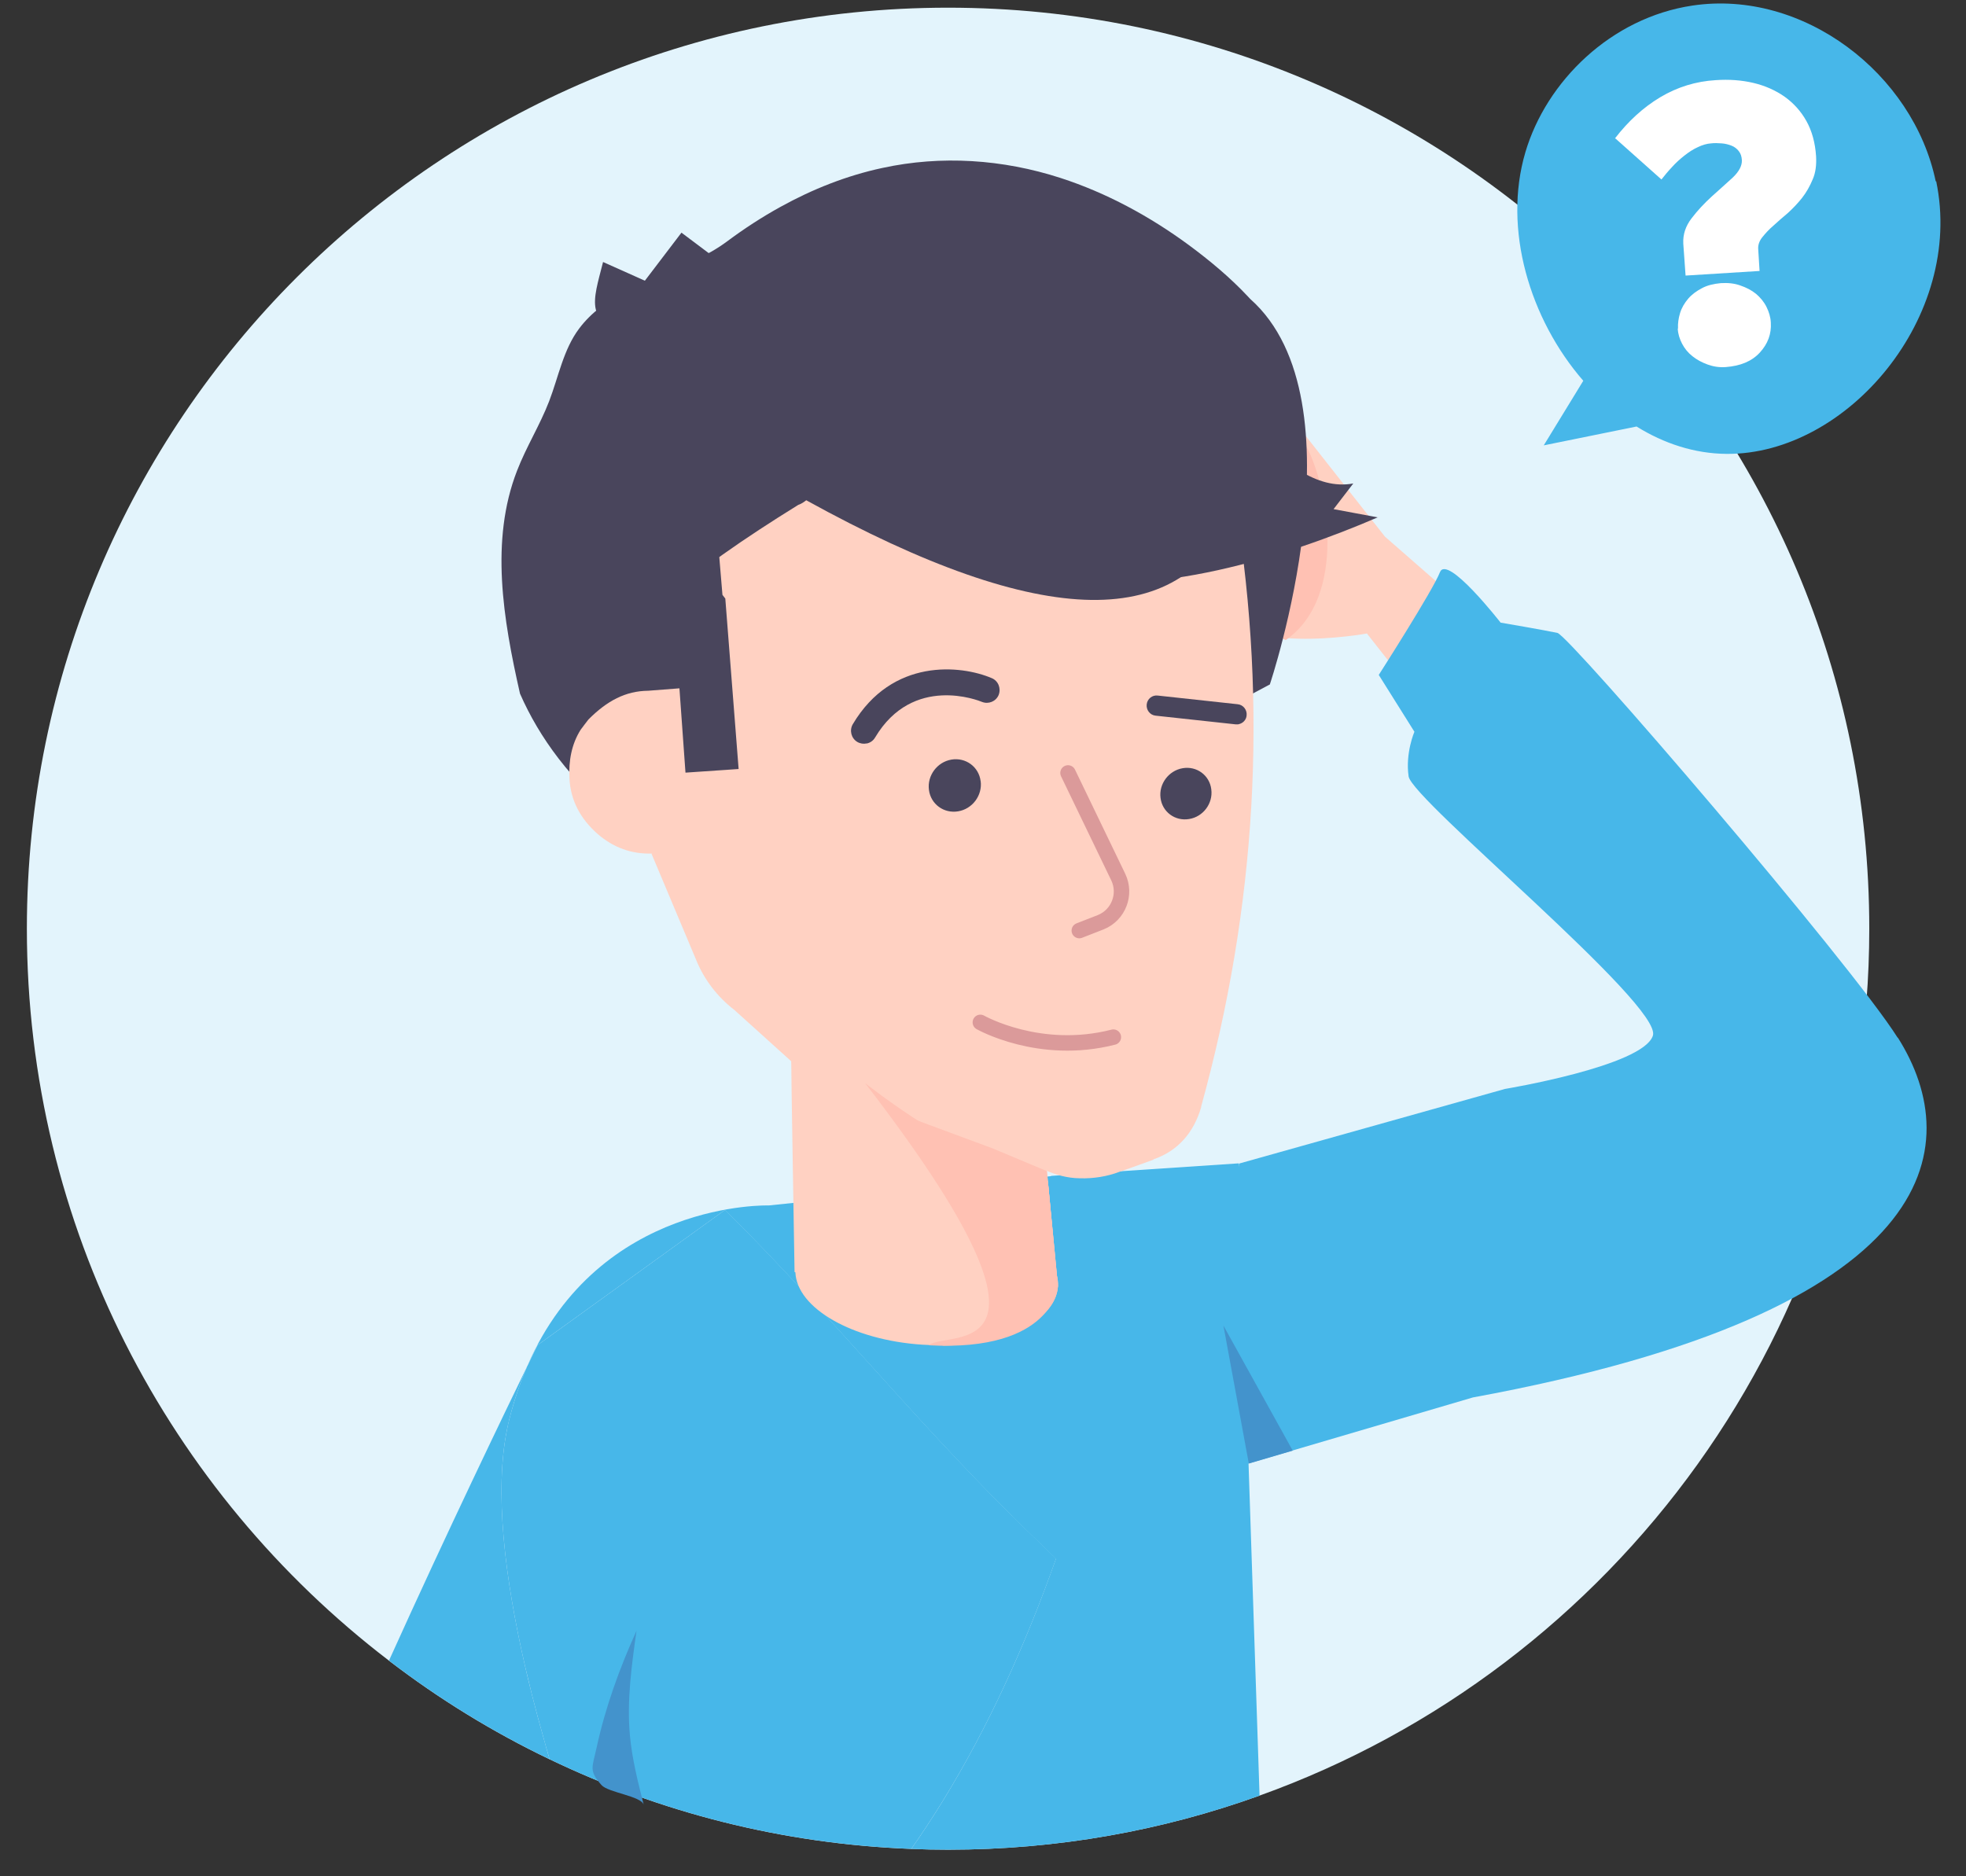 <svg width="66" height="63" viewBox="0 0 66 63" fill="none" xmlns="http://www.w3.org/2000/svg">
<rect x="0" y="0" width="66" height="63" fill="#333333" stroke="none"/>
<path d="M62.753 31.181C62.753 44.591 54.217 56.01 42.281 60.292C39.017 61.468 35.496 62.107 31.826 62.107C31.413 62.107 31 62.099 30.593 62.081C26.256 61.912 22.15 60.85 18.452 59.071H18.449C16.533 58.152 14.728 57.041 13.058 55.76C5.67 50.11 0.902 41.203 0.902 31.181C0.902 14.102 14.748 0.258 31.826 0.258C48.904 0.258 62.753 14.102 62.753 31.181Z" fill="#E3F4FC"/>
<path d="M45.899 21.285L48.846 25.03C49.137 24.697 49.428 24.365 49.714 24.025C50.225 23.412 50.737 22.797 51.256 22.189C48.613 19.867 46.493 18.018 46.493 18.018L43.585 14.32C43.585 14.32 40.17 18.364 40.819 20.228C41.466 22.087 45.894 21.27 45.894 21.27L45.901 21.282L45.899 21.285Z" fill="#FFD1C2"/>
<path d="M43.528 14.534C43.528 14.534 43.694 14.692 43.863 15.004C44.562 16.3 45.266 20.029 43.162 21.492L41.5 20.687L43.113 14.871C43.113 14.871 43.048 14.568 43.7 14.516L43.528 14.534Z" fill="#FFC1B3"/>
<path d="M42.282 60.292C39.017 61.468 35.496 62.107 31.826 62.107C31.413 62.107 31 62.099 30.593 62.081C30.961 61.556 31.309 61.022 31.644 60.481C33.192 57.962 34.413 55.254 35.449 52.338C34.961 51.862 34.465 51.392 33.984 50.915C30.528 47.479 27.796 44.062 24.339 40.626L18.041 45.168C18.041 45.168 17.919 45.42 17.706 45.853C20.135 40.291 25.812 40.475 25.812 40.475L35.288 39.491L35.283 39.483L41.58 39.062L42.284 60.292H42.282Z" fill="#47B7E9"/>
<path d="M35.454 52.332C34.415 55.251 33.195 57.959 31.644 60.481C31.309 61.021 30.961 61.556 30.593 62.08C26.256 61.911 22.15 60.849 18.452 59.071H18.449C18.413 58.935 18.374 58.8 18.332 58.665C18.319 58.621 18.306 58.575 18.296 58.53C18.135 57.967 17.984 57.401 17.839 56.832V56.827C17.766 56.531 17.696 56.237 17.626 55.944C16.943 52.968 16.59 50.067 17.029 47.959C17.047 47.865 17.068 47.772 17.091 47.681C17.117 47.579 17.143 47.478 17.171 47.379C17.234 47.154 17.301 46.933 17.374 46.72C17.465 46.447 17.566 46.188 17.673 45.941C17.683 45.915 17.693 45.889 17.704 45.865C17.704 45.86 17.709 45.858 17.712 45.852C17.922 45.414 18.047 45.164 18.047 45.164L24.339 40.625H24.344C27.798 44.055 30.535 47.478 33.989 50.911V50.906C34.47 51.389 34.968 51.854 35.454 52.332Z" fill="#47B7E9"/>
<path d="M18.449 59.07C16.533 58.15 14.728 57.039 13.058 55.759C15.042 51.365 16.953 47.41 17.704 45.864C17.704 45.859 17.709 45.857 17.712 45.852C17.699 45.88 17.686 45.909 17.673 45.94C17.566 46.187 17.465 46.446 17.374 46.719C17.301 46.932 17.234 47.15 17.171 47.379C17.143 47.477 17.117 47.578 17.091 47.68V47.688C17.068 47.776 17.049 47.867 17.029 47.958C16.59 50.066 16.943 52.967 17.626 55.943C17.693 56.236 17.764 56.532 17.839 56.826V56.831C17.982 57.4 18.135 57.968 18.296 58.529C18.306 58.574 18.319 58.62 18.332 58.664L18.449 59.07Z" fill="#47B7E9"/>
<path d="M63.706 34.843C62.104 32.304 52.685 21.342 52.285 21.252C51.88 21.163 50.376 20.906 50.376 20.906C50.376 20.906 48.582 18.6 48.34 19.213C48.104 19.823 46.286 22.662 46.286 22.662L47.483 24.57C47.483 24.57 47.174 25.279 47.288 26.069C47.403 26.858 55.819 33.75 55.489 34.773C55.16 35.797 50.524 36.563 50.524 36.563L41.591 39.071L40.604 49.523L49.446 46.922C65.233 44.021 66.017 38.495 63.714 34.843H63.709H63.706Z" fill="#47B7E9"/>
<path d="M41.923 49.139L41.071 44.508L43.398 48.708L41.915 49.144L41.92 49.136L41.923 49.139Z" fill="#4393CC"/>
<path d="M42.635 22.979L27.671 30.959C21.677 29.108 18.756 26.251 17.457 23.291C16.889 20.79 16.447 18.144 17.359 15.802C17.668 15.002 18.125 14.275 18.434 13.475C18.751 12.649 18.914 11.735 19.441 11.034C20.265 9.935 21.649 9.478 22.913 8.928C23.033 8.928 23.147 8.923 23.254 8.904L23.342 8.73C23.724 8.549 24.087 8.346 24.409 8.105C24.981 7.679 25.575 7.292 26.196 6.949C27.271 6.354 28.419 5.897 29.619 5.64C31.598 5.209 33.66 5.347 35.602 5.975C37.14 6.474 38.591 7.258 39.908 8.227C40.614 8.749 41.3 9.32 41.902 9.964C41.926 9.987 41.949 10.013 41.97 10.037C45.834 13.462 42.63 22.979 42.63 22.979H42.635Z" fill="#49455C"/>
<path d="M40.328 37.164C40.077 38.034 39.539 38.644 38.737 38.922L38.703 38.946L37.989 39.203L37.417 39.403C36.991 39.538 36.55 39.587 36.088 39.556C35.685 39.527 35.29 39.395 34.906 39.21L34.223 38.823L33.693 38.509C33.701 38.525 33.712 38.543 33.719 38.559C31.94 36.964 30.156 35.377 28.235 33.949C26.074 32.347 23.768 30.898 22.082 28.805L22.059 28.651C22.007 28.657 21.955 28.657 21.903 28.659H21.893C21.194 28.683 20.597 28.457 20.075 28.013C19.488 27.501 19.158 26.883 19.117 26.146C19.085 25.541 19.189 24.985 19.493 24.502C19.561 24.406 19.662 24.281 19.756 24.156C20.381 23.53 20.999 23.201 21.763 23.193L22.809 23.112L23.012 25.943L24.796 25.821L24.349 20.098L24.253 19.973L24.147 18.706C24.175 18.682 24.209 18.661 24.238 18.638C25.048 18.064 25.884 17.519 26.798 16.953C26.913 16.914 27.004 16.846 27.066 16.797C35.02 21.188 39.804 21.266 41.484 16.989C42.565 23.728 42.183 30.433 40.321 37.164H40.328Z" fill="#FFD1C2"/>
<path d="M35.181 39.687C35.249 40.419 35.316 41.151 35.381 41.883C35.41 42.195 35.425 42.553 35.223 42.774C35.028 42.99 34.708 42.99 34.425 42.971C32.67 42.862 30.917 42.66 29.177 42.359C28.769 42.288 28.343 42.203 28.024 41.92C27.694 41.629 27.533 41.177 27.403 40.741C26.962 39.276 26.697 37.752 26.614 36.22C26.59 35.76 26.575 35.277 26.352 34.88C26.165 34.547 25.855 34.319 25.567 34.083C23.897 32.727 22.674 30.785 22.041 28.65C24.375 27.637 27.071 28.845 28.993 30.652C30.914 32.459 32.293 34.828 34.051 36.817" fill="#FFD1C2"/>
<path d="M32.922 26.229C32.984 26.707 32.644 27.164 32.164 27.242C31.686 27.323 31.244 27 31.185 26.52C31.122 26.042 31.462 25.585 31.94 25.505C32.418 25.424 32.86 25.746 32.92 26.227L32.922 26.229Z" fill="#49455C"/>
<path d="M40.664 26.508C40.726 26.976 40.391 27.425 39.921 27.5C39.451 27.581 39.017 27.264 38.96 26.791C38.898 26.324 39.233 25.874 39.703 25.794C40.173 25.713 40.606 26.03 40.664 26.503V26.508Z" fill="#49455C"/>
<path d="M41.575 24.318C41.721 24.292 41.84 24.173 41.85 24.02C41.869 23.838 41.739 23.664 41.549 23.646L38.869 23.355C38.684 23.329 38.513 23.466 38.495 23.656C38.477 23.838 38.606 24.012 38.796 24.03L41.477 24.321C41.477 24.321 41.541 24.321 41.575 24.321V24.318Z" fill="#49455C"/>
<path d="M29.094 24.962C28.993 24.985 28.879 24.969 28.78 24.912C28.575 24.788 28.51 24.525 28.627 24.32C29.951 22.086 32.26 22.328 33.294 22.77C33.512 22.86 33.613 23.112 33.525 23.336C33.434 23.554 33.182 23.655 32.964 23.567C32.871 23.528 30.647 22.629 29.377 24.764C29.315 24.871 29.211 24.941 29.099 24.964L29.092 24.959L29.094 24.962Z" fill="#49455C"/>
<path d="M36.233 31.246L36.958 30.963C37.55 30.722 37.818 30.028 37.54 29.449L35.854 25.953" stroke="#DB9A9A" stroke-width="0.519" stroke-linecap="round" stroke-linejoin="round"/>
<path d="M32.911 34.328C32.911 34.328 34.898 35.461 37.376 34.824" stroke="#DB9A9A" stroke-width="0.519" stroke-linecap="round" stroke-linejoin="round"/>
<path d="M46.26 17.373C45.764 17.279 45.265 17.188 44.769 17.095C44.99 16.807 45.211 16.521 45.431 16.233C44.167 16.469 43.066 15.441 42.094 14.597C41.933 14.456 41.741 14.311 41.531 14.34C41.386 14.36 41.263 14.462 41.154 14.558C40.103 15.482 39.061 16.433 37.911 17.238C37.189 17.744 35.329 18.328 35.288 19.32C38.578 20.157 43.245 18.671 46.26 17.367V17.373Z" fill="#49455C"/>
<path d="M35.516 43.181C35.451 44.178 34.14 44.939 32.374 45.123C32.13 45.152 31.875 45.168 31.616 45.17C31.4 45.17 31.179 45.165 30.956 45.15C28.603 44.994 26.749 43.921 26.702 42.721L26.674 42.711C26.674 42.711 26.554 35.65 26.562 35.567C26.562 35.471 24.9 33.484 24.9 33.484L33.431 38.333C33.431 38.333 33.439 38.338 33.444 38.338L35.145 39.306L35.238 40.291L35.483 42.833C35.508 42.947 35.524 43.064 35.516 43.181Z" fill="#FFD1C2"/>
<path d="M21.867 28.655L23.365 32.218C23.633 32.883 24.077 33.467 24.653 33.911L26.57 35.641V35.327L22.963 28.281L21.869 28.658L21.867 28.655Z" fill="#FFD1C2"/>
<path d="M20.244 8.797C20.711 9.007 21.179 9.215 21.649 9.425C22.059 8.888 22.467 8.35 22.877 7.812L22.916 7.841C23.566 8.329 24.212 8.815 24.862 9.303C25.334 9.659 22.054 11.381 21.311 11.23C19.579 10.882 19.904 10.142 20.246 8.794L20.244 8.797Z" fill="#49455C"/>
<path d="M30.767 37.609C30.935 37.76 31.405 38.207 31.595 38.427C32.075 38.999 33.808 39.069 34.101 39.718C34.262 40.079 34.283 40.513 34.288 40.923C34.293 41.666 34.298 42.411 34.304 43.154C34.304 43.715 34.288 44.239 33.745 44.569C33.27 44.86 32.958 44.946 32.377 45.036C32.197 45.065 31.899 45.117 31.616 45.184C31.875 45.182 32.13 45.166 32.374 45.138C34.14 44.953 35.452 44.192 35.516 43.195C35.524 43.078 35.509 42.962 35.483 42.847L35.239 40.305L35.145 39.323L33.325 38.56L30.767 37.612V37.609Z" fill="#FFC1B3"/>
<path d="M29.042 36.367C29.042 36.367 32.377 39.044 35.181 39.678C35.316 41.104 35.516 43.181 35.516 43.181C35.516 43.181 35.366 45.399 31.177 45.17C31.831 44.628 36.459 45.994 29.042 36.367Z" fill="#FFC1B3"/>
<path d="M21.368 54.758C21.205 55.924 21.038 57.1 21.147 58.275C21.22 59.061 21.415 59.833 21.61 60.599C21.534 60.308 20.418 60.191 20.192 59.937C19.758 59.446 19.883 59.352 20.033 58.661C20.319 57.337 20.807 55.989 21.368 54.758Z" fill="#4393CC"/>
<path d="M64.984 6.092C64.236 2.479 60.541 -0.369 56.816 0.187C54.078 0.596 51.91 2.734 51.208 5.112C50.445 7.69 51.355 10.716 53.152 12.785L51.825 14.954L54.941 14.321C55.859 14.892 56.885 15.232 57.965 15.24C62.014 15.271 65.948 10.631 64.999 6.084L64.984 6.092Z" fill="#47B7E9"/>
<path d="M54.218 4.644C54.658 4.073 55.16 3.61 55.738 3.263C56.309 2.923 56.934 2.73 57.597 2.691C58.044 2.66 58.468 2.691 58.862 2.784C59.255 2.877 59.602 3.031 59.911 3.247C60.212 3.463 60.458 3.733 60.643 4.065C60.828 4.397 60.937 4.791 60.967 5.246C60.983 5.54 60.952 5.802 60.852 6.026C60.759 6.25 60.643 6.458 60.497 6.644C60.35 6.829 60.188 6.999 60.019 7.153C59.841 7.3 59.679 7.446 59.533 7.578C59.379 7.709 59.263 7.84 59.163 7.964C59.062 8.087 59.016 8.226 59.024 8.357L59.07 9.098L56.586 9.253L56.509 8.18C56.494 7.871 56.586 7.593 56.787 7.331C56.987 7.068 57.219 6.821 57.473 6.59C57.728 6.366 57.959 6.15 58.175 5.957C58.383 5.756 58.484 5.563 58.476 5.378C58.468 5.254 58.438 5.154 58.368 5.069C58.306 4.992 58.229 4.93 58.129 4.891C58.029 4.853 57.921 4.822 57.797 4.814C57.674 4.806 57.558 4.799 57.443 4.814C57.304 4.822 57.149 4.868 57.003 4.938C56.849 5.007 56.694 5.107 56.548 5.223C56.401 5.339 56.255 5.47 56.131 5.609C56 5.748 55.885 5.887 55.776 6.026L54.234 4.652H54.226L54.218 4.644ZM56.332 11.028C56.324 10.858 56.347 10.689 56.401 10.511C56.455 10.334 56.548 10.179 56.671 10.032C56.795 9.886 56.957 9.77 57.134 9.677C57.319 9.577 57.527 9.531 57.767 9.507C58.006 9.492 58.229 9.515 58.422 9.585C58.623 9.654 58.792 9.739 58.947 9.863C59.093 9.986 59.217 10.133 59.301 10.303C59.386 10.472 59.44 10.65 59.448 10.835C59.471 11.213 59.348 11.545 59.078 11.839C58.808 12.132 58.43 12.287 57.936 12.325C57.72 12.341 57.52 12.31 57.327 12.24C57.134 12.171 56.964 12.078 56.818 11.962C56.671 11.847 56.556 11.707 56.471 11.545C56.386 11.383 56.332 11.213 56.324 11.036L56.332 11.028Z" fill="white"/>
</svg>
